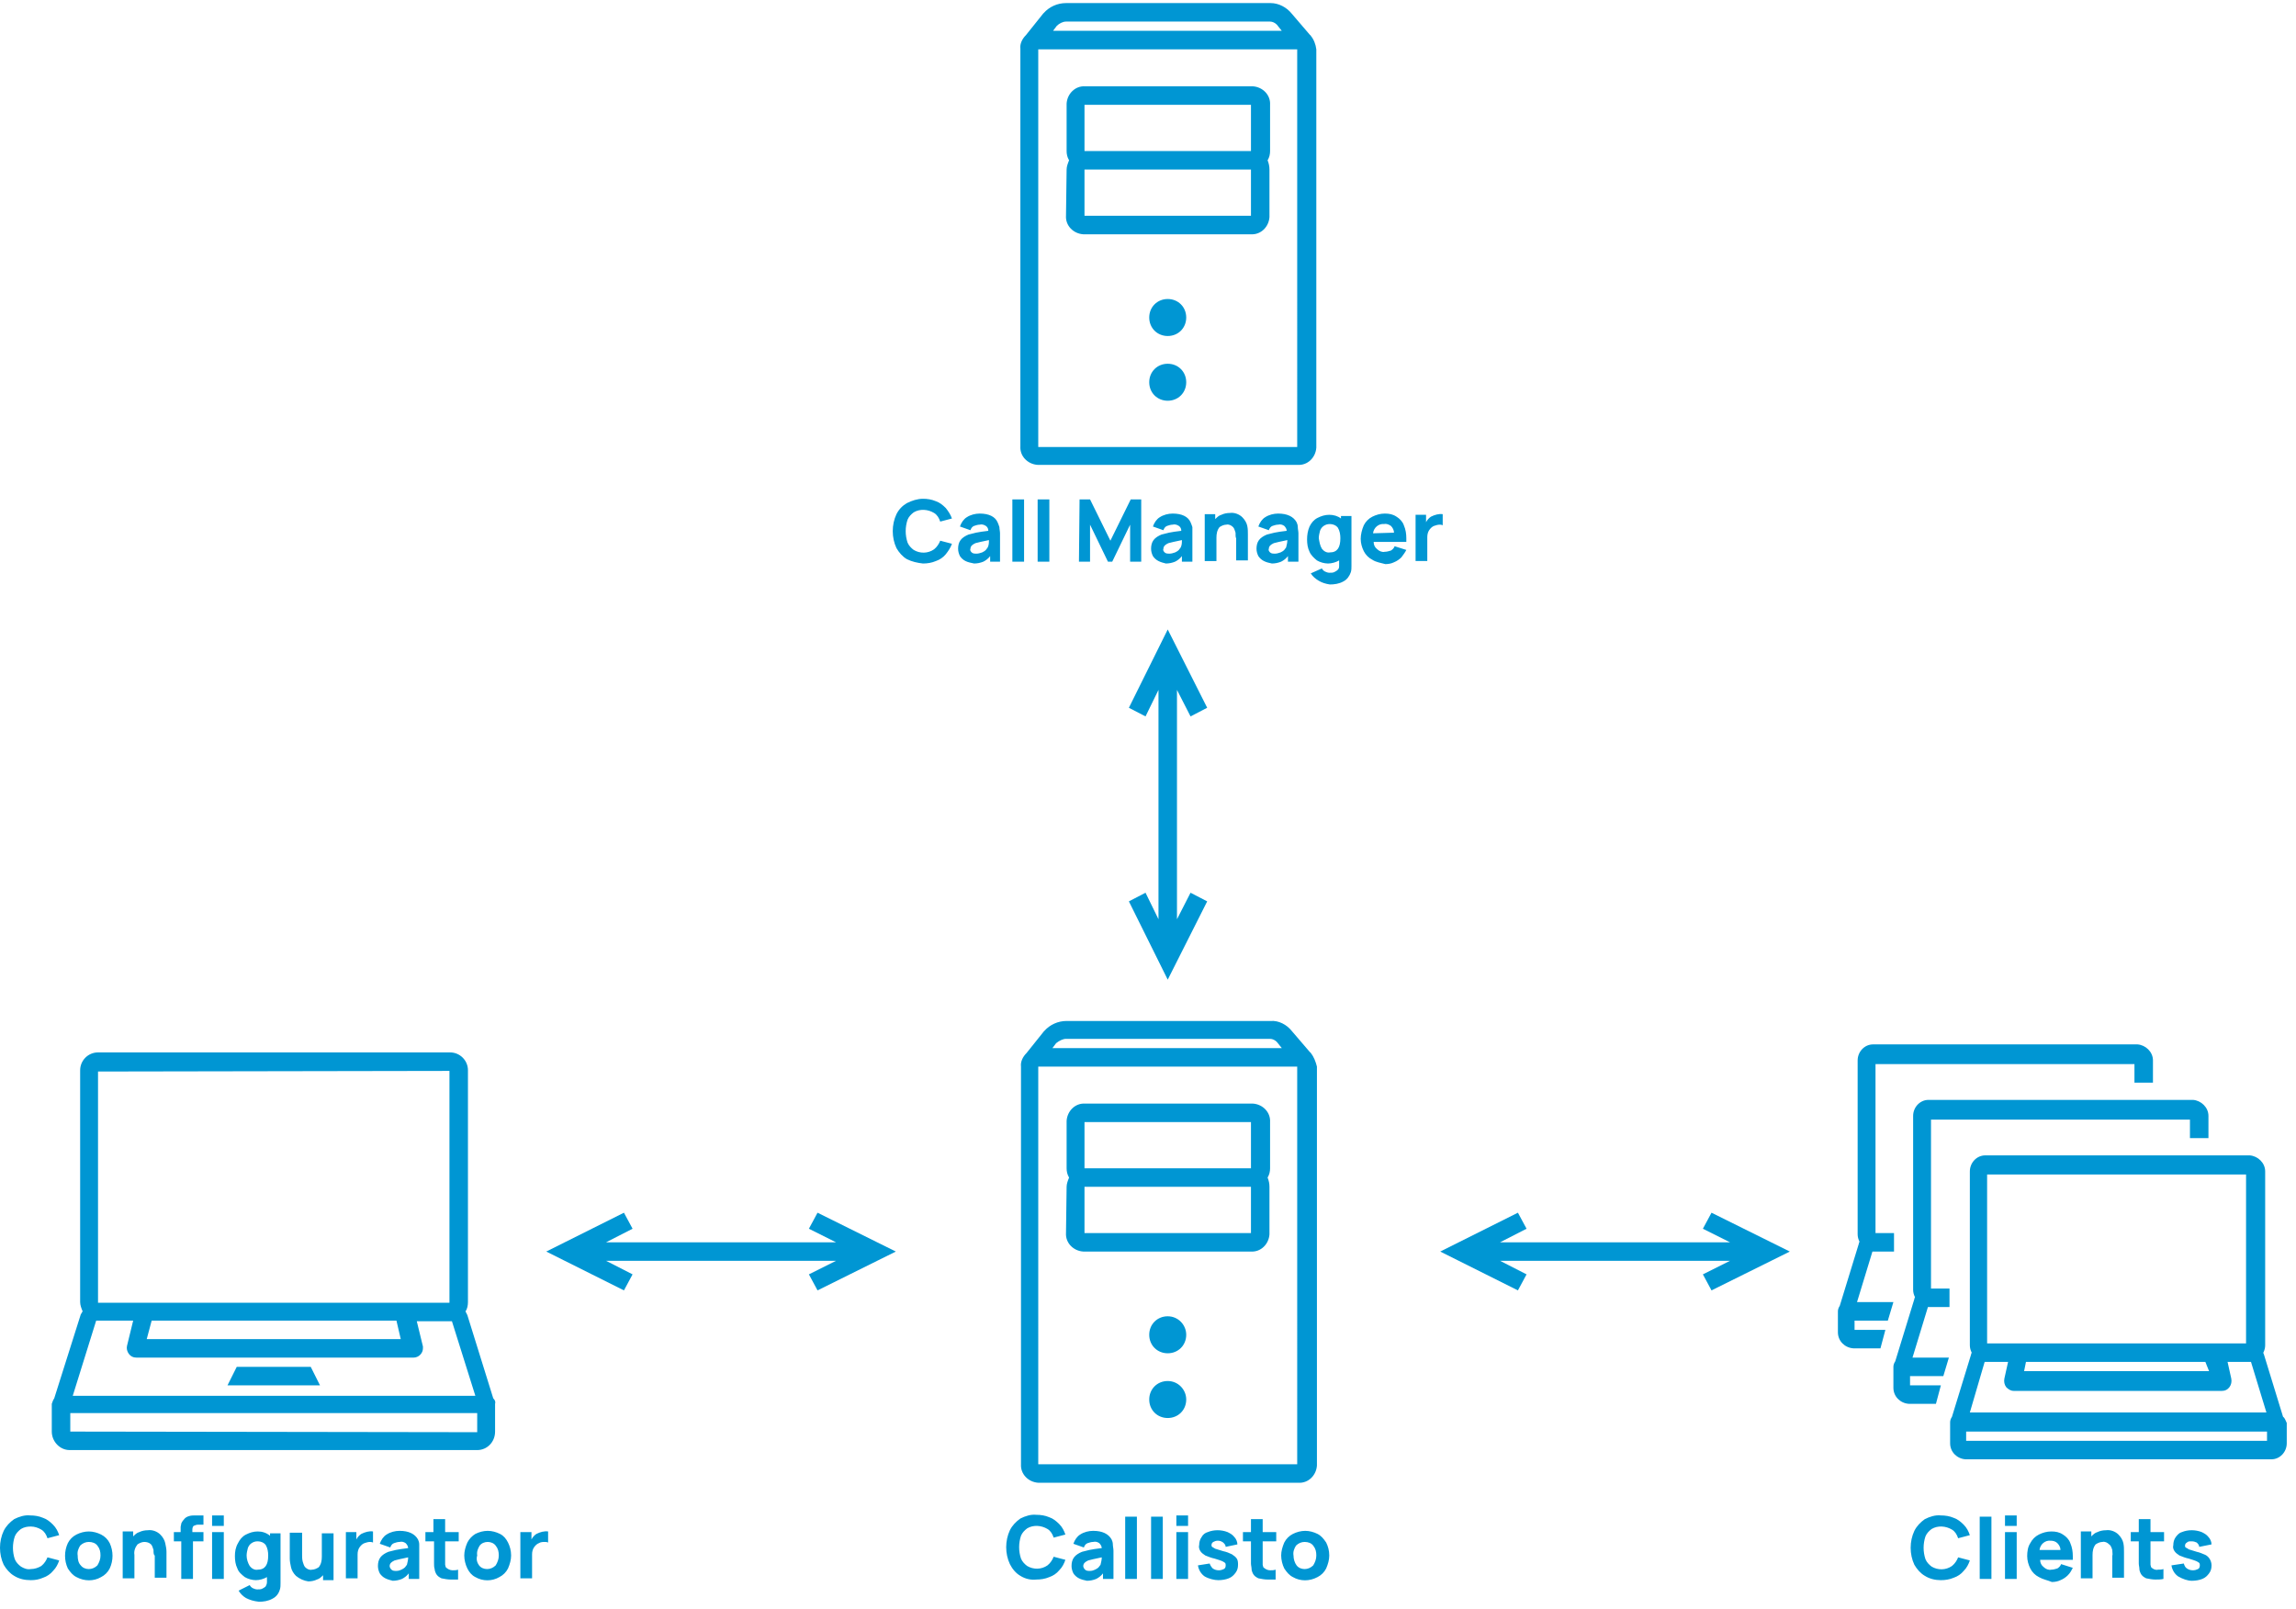 <?xml version="1.0" encoding="UTF-8"?> <svg xmlns="http://www.w3.org/2000/svg" xmlns:xlink="http://www.w3.org/1999/xlink" version="1.1" id="Layer_1" x="0px" y="0px" viewBox="0 0 372.4 261" style="enable-background:new 0 0 372.4 261;" xml:space="preserve"> <style type="text/css"> .st0{fill:#0096D3;} .st1{fill-rule:evenodd;clip-rule:evenodd;fill:#0096D3;} </style> <g> <path class="st0" d="M212.6,5.8c0,0,0-0.1-0.1-0.1l-3-3.5c-0.8-1-2.1-1.7-3.4-1.7h-33.2c-1.4,0-2.7,0.6-3.6,1.6l-0.1,0.1l-2.8,3.5 c-0.6,0.6-1,1.4-0.9,2.2v64.5c-0.1,1.6,1.2,2.9,2.8,3c0.1,0,0.1,0,0.2,0h42c1.6,0.1,2.9-1.2,3-2.8c0-0.1,0-0.1,0-0.2V8 C213.4,7.2,213.1,6.4,212.6,5.8z M172.9,3.5h33.1c0.4,0,0.8,0.2,1.1,0.5l0.8,1h-37.1l0.6-0.8C171.8,3.8,172.4,3.5,172.9,3.5z M210.4,72.5h-42V8h42V72.5z M192.4,62c0,1.7-1.3,3-3,3s-3-1.3-3-3s1.3-3,3-3S192.4,60.3,192.4,62z M192.4,51.5c0,1.7-1.3,3-3,3 s-3-1.3-3-3s1.3-3,3-3S192.4,49.8,192.4,51.5z M172.9,35c-0.1,1.6,1.2,2.9,2.8,3c0.1,0,0.1,0,0.2,0h27c1.6,0.1,2.9-1.2,3-2.8 c0-0.1,0-0.1,0-0.2v-7.5c0-0.5-0.1-1-0.3-1.5c0.3-0.5,0.4-1,0.4-1.5V17c0.1-1.6-1.2-2.9-2.8-3c-0.1,0-0.1,0-0.2,0h-27 c-1.6-0.1-2.9,1.2-3,2.8c0,0.1,0,0.1,0,0.2v7.5c0,0.5,0.1,1,0.4,1.5c-0.2,0.5-0.4,1-0.4,1.5L172.9,35z M202.9,35h-27v-7.5h27V35z M175.9,17h27v7.5h-27V17z"></path> <path class="st0" d="M147.1,90.7c-0.7-0.4-1.3-1.1-1.7-1.8c-0.8-1.7-0.8-3.8,0-5.5c0.4-0.8,1-1.4,1.7-1.8c0.8-0.4,1.7-0.7,2.6-0.7 c0.7,0,1.4,0.1,2.1,0.4c0.6,0.2,1.1,0.6,1.6,1.1c0.4,0.5,0.8,1.1,1,1.7l-1.9,0.5c-0.2-0.6-0.5-1.1-1-1.4c-1-0.6-2.3-0.7-3.3-0.1 c-0.4,0.3-0.8,0.7-1,1.2c-0.4,1.2-0.4,2.5,0,3.7c0.2,0.5,0.6,0.9,1,1.2c1,0.6,2.3,0.6,3.3-0.1c0.5-0.4,0.8-0.9,1-1.4l1.9,0.5 c-0.2,0.6-0.6,1.2-1,1.7c-0.4,0.5-1,0.9-1.6,1.1c-0.7,0.3-1.4,0.4-2.1,0.4C148.8,91.3,147.9,91.1,147.1,90.7z M156.6,91 c-0.4-0.2-0.7-0.5-0.9-0.8c-0.2-0.4-0.3-0.8-0.3-1.2c0-0.5,0.1-1,0.4-1.4c0.3-0.4,0.8-0.7,1.3-0.9c0.4-0.1,0.8-0.2,1.2-0.3 c0.5-0.1,1.1-0.2,2-0.3c0-0.3-0.1-0.6-0.4-0.8c-0.3-0.2-0.7-0.3-1-0.2c-0.3,0-0.6,0.1-0.9,0.2c-0.3,0.1-0.5,0.4-0.6,0.7l-1.7-0.6 c0.2-0.6,0.6-1.2,1.1-1.5c0.6-0.4,1.4-0.6,2.1-0.6c1.5,0,2.5,0.5,2.9,1.4c0.1,0.2,0.2,0.5,0.3,0.8c0,0.3,0.1,0.7,0.1,1v4.6h-1.6 v-0.9c-0.3,0.4-0.7,0.7-1.1,0.9c-0.5,0.2-1,0.3-1.5,0.3C157.5,91.3,157,91.2,156.6,91z M157.6,89.6c0.2,0.2,0.5,0.2,0.8,0.2 c0.3,0,0.6-0.1,0.9-0.2c0.2-0.1,0.4-0.2,0.6-0.4c0.1-0.1,0.2-0.3,0.3-0.4c0.2-0.4,0.2-0.8,0.2-1.2l-1.4,0.3 c-0.3,0.1-0.5,0.1-0.8,0.2c-0.2,0.1-0.4,0.2-0.6,0.4c-0.1,0.1-0.2,0.3-0.2,0.5C157.3,89.2,157.4,89.4,157.6,89.6z M164.2,81h1.9 v10.1h-1.9V81z M168.3,81h1.9v10.1h-1.9V81z M175.1,81h1.7l3.3,6.7l3.3-6.7h1.7v10.1h-1.8v-6l-2.9,6h-0.7l-2.9-6v6h-1.8L175.1,81z M187.9,91c-0.4-0.2-0.7-0.5-0.9-0.8c-0.2-0.4-0.3-0.8-0.3-1.2c0-0.5,0.1-1,0.4-1.4c0.3-0.4,0.8-0.7,1.3-0.9 c0.4-0.1,0.8-0.2,1.2-0.3c0.5-0.1,1.1-0.2,2-0.3c0-0.3-0.1-0.6-0.4-0.8c-0.3-0.2-0.7-0.3-1-0.2c-0.3,0-0.6,0.1-0.9,0.2 c-0.3,0.1-0.5,0.4-0.6,0.7l-1.7-0.6c0.2-0.6,0.6-1.2,1.1-1.5c0.6-0.4,1.4-0.6,2.1-0.6c1.5,0,2.5,0.5,2.9,1.4 c0.1,0.2,0.2,0.5,0.3,0.8c0,0.3,0,0.7,0,1v4.6h-1.7v-0.9c-0.3,0.4-0.7,0.7-1.1,0.9c-0.5,0.2-1,0.3-1.5,0.3 C188.7,91.3,188.3,91.2,187.9,91z M188.9,89.6c0.2,0.2,0.5,0.2,0.8,0.2c0.3,0,0.6-0.1,0.9-0.2c0.2-0.1,0.4-0.2,0.6-0.4 c0.1-0.1,0.2-0.3,0.3-0.4c0.2-0.4,0.2-0.8,0.2-1.2l-1.4,0.3c-0.3,0.1-0.5,0.1-0.8,0.2c-0.2,0.1-0.4,0.2-0.6,0.4 c-0.1,0.1-0.2,0.3-0.2,0.5C188.6,89.2,188.7,89.4,188.9,89.6L188.9,89.6z M200.4,86.4c-0.1-0.3-0.2-0.7-0.4-0.9 c-0.3-0.3-0.7-0.5-1.1-0.4c-0.4,0-0.8,0.2-1.1,0.4c-0.4,0.5-0.5,1.1-0.5,1.7v3.8h-1.9v-7.6h1.7v0.8c0.3-0.3,0.6-0.6,1-0.7 c0.4-0.2,0.9-0.3,1.4-0.3c0.7-0.1,1.5,0.2,2,0.7c0.4,0.4,0.7,0.9,0.8,1.4c0.1,0.5,0.1,0.9,0.1,1.4v4.2h-1.9v-3.6 C200.4,87.2,200.4,86.8,200.4,86.4z M205,91c-0.4-0.2-0.7-0.5-0.9-0.8c-0.2-0.4-0.3-0.8-0.3-1.2c0-0.5,0.1-1,0.4-1.4 c0.3-0.4,0.8-0.7,1.3-0.9c0.4-0.1,0.8-0.2,1.2-0.3c0.5-0.1,1.1-0.2,2-0.3c0-0.3-0.2-0.6-0.4-0.8c-0.3-0.2-0.6-0.3-1-0.2 c-0.3,0-0.6,0.1-0.9,0.2c-0.3,0.1-0.5,0.4-0.6,0.7l-1.7-0.6c0.2-0.6,0.6-1.2,1.1-1.5c0.6-0.4,1.4-0.6,2.1-0.6c1.5,0,2.5,0.5,3,1.4 c0.1,0.2,0.2,0.5,0.2,0.8c0,0.3,0.1,0.7,0.1,1v4.6h-1.7v-0.9c-0.3,0.4-0.7,0.7-1.1,0.9c-0.5,0.2-1,0.3-1.5,0.3 C205.8,91.3,205.4,91.2,205,91z M206,89.6c0.2,0.2,0.5,0.2,0.8,0.2c0.3,0,0.6-0.1,0.9-0.2c0.2-0.1,0.4-0.2,0.6-0.4 c0.1-0.1,0.2-0.3,0.3-0.4c0.1-0.4,0.2-0.8,0.2-1.2l-1.4,0.3c-0.3,0.1-0.5,0.1-0.8,0.2c-0.2,0.1-0.4,0.2-0.6,0.4 c-0.1,0.1-0.2,0.3-0.2,0.5C205.7,89.2,205.8,89.4,206,89.6L206,89.6z M213.9,94.2c-0.5-0.3-1-0.7-1.3-1.2l1.8-0.8 c0.1,0.2,0.3,0.4,0.5,0.5c0.2,0.1,0.5,0.2,0.7,0.2c0.3,0,0.6,0,0.8-0.1c0.2-0.1,0.4-0.2,0.6-0.4c0.2-0.2,0.2-0.4,0.2-0.7v-0.8 c-0.5,0.3-1.2,0.5-1.8,0.5c-0.6,0-1.3-0.2-1.8-0.5c-0.5-0.4-1-0.9-1.2-1.4c-0.3-0.6-0.4-1.3-0.4-2c0-0.7,0.1-1.4,0.4-2.1 c0.3-0.6,0.7-1.1,1.3-1.4c0.6-0.3,1.2-0.5,1.9-0.5c0.7,0,1.4,0.2,1.9,0.6v-0.4h1.7v8.1c0,0.3,0,0.7-0.1,1c-0.2,0.6-0.6,1.2-1.2,1.5 c-0.7,0.4-1.5,0.5-2.2,0.5C215,94.7,214.4,94.5,213.9,94.2z M214.4,89c0.3,0.4,0.8,0.7,1.3,0.6c1.2,0,1.7-0.8,1.7-2.3 c0-0.6-0.1-1.2-0.4-1.7c-0.3-0.4-0.8-0.6-1.3-0.6c-0.4,0-0.7,0.1-1,0.3c-0.3,0.2-0.5,0.5-0.6,0.8c-0.1,0.4-0.2,0.8-0.2,1.2 C214,87.9,214.1,88.5,214.4,89L214.4,89z M222.6,90.8c-0.6-0.3-1.1-0.8-1.4-1.4c-0.3-0.6-0.5-1.3-0.5-2c0-0.7,0.2-1.5,0.5-2.2 c0.3-0.6,0.8-1.1,1.4-1.4c0.6-0.3,1.3-0.5,2-0.5c0.7,0,1.3,0.1,1.9,0.5c0.5,0.3,1,0.8,1.2,1.4c0.3,0.7,0.4,1.4,0.4,2.1 c0,0.1,0,0.3,0,0.6h-5.3c0,0.5,0.2,0.9,0.6,1.2c0.3,0.3,0.8,0.5,1.2,0.4c0.3,0,0.7-0.1,1-0.2c0.3-0.2,0.5-0.4,0.6-0.7l1.9,0.6 c-0.2,0.4-0.5,0.8-0.8,1.2c-0.3,0.3-0.7,0.6-1.2,0.8c-0.4,0.2-0.9,0.3-1.4,0.3C224,91.3,223.2,91.2,222.6,90.8z M226.1,86.4 c0-0.4-0.2-0.8-0.5-1.1c-0.3-0.2-0.7-0.4-1.1-0.3c-0.9-0.1-1.7,0.6-1.8,1.5L226.1,86.4z M229.6,83.5h1.7v1.2 c0.2-0.4,0.5-0.7,0.8-0.9c0.6-0.3,1.3-0.5,1.9-0.4v1.8c-0.2-0.1-0.4-0.1-0.5-0.1c-0.3,0-0.6,0.1-0.9,0.2c-0.3,0.1-0.6,0.4-0.8,0.7 c-0.2,0.3-0.3,0.7-0.3,1.1v3.9h-1.9V83.5z"></path> </g> <g> <path class="st0" d="M212.6,170.8c0-0.1,0-0.1-0.1-0.1l-3-3.5c-0.8-1-2.1-1.7-3.4-1.6h-33.1c-1.4,0-2.7,0.6-3.6,1.6l-0.1,0.1 l-2.8,3.5c-0.6,0.6-1,1.4-0.9,2.2v64.5c-0.1,1.6,1.2,2.9,2.8,3c0.1,0,0.1,0,0.2,0h42c1.6,0.1,2.9-1.2,3-2.8c0-0.1,0-0.1,0-0.2V173 C213.4,172.2,213.1,171.4,212.6,170.8z M172.9,168.5h33.1c0.4,0,0.8,0.2,1.1,0.5l0.8,1h-37.2l0.6-0.8 C171.8,168.8,172.4,168.5,172.9,168.5L172.9,168.5z M210.4,237.5h-42V173h42V237.5z M192.4,227c0,1.7-1.3,3-3,3s-3-1.3-3-3 s1.3-3,3-3C191.1,224,192.4,225.4,192.4,227L192.4,227z M192.4,216.5c0,1.7-1.3,3-3,3s-3-1.3-3-3s1.3-3,3-3 C191.1,213.5,192.4,214.9,192.4,216.5L192.4,216.5z M172.9,200c-0.1,1.6,1.2,2.9,2.8,3c0.1,0,0.1,0,0.2,0h27c1.6,0.1,2.9-1.2,3-2.8 c0-0.1,0-0.1,0-0.2v-7.5c0-0.5-0.1-1-0.3-1.5c0.3-0.5,0.4-1,0.4-1.5V182c0.1-1.6-1.2-2.9-2.8-3c-0.1,0-0.1,0-0.2,0h-27 c-1.6-0.1-2.9,1.2-3,2.8c0,0.1,0,0.1,0,0.2v7.5c0,0.5,0.1,1,0.4,1.5c-0.2,0.5-0.4,1-0.4,1.5L172.9,200z M202.9,200h-27v-7.5h27V200 z M175.9,182h27v7.5h-27V182z"></path> <path class="st0" d="M165.5,255.6c-0.7-0.4-1.3-1.1-1.7-1.9c-0.8-1.7-0.8-3.8,0-5.5c0.4-0.8,1-1.4,1.7-1.9c0.8-0.4,1.7-0.7,2.6-0.6 c0.7,0,1.4,0.1,2.1,0.4c0.6,0.2,1.1,0.6,1.6,1.1c0.5,0.5,0.8,1.1,1,1.7l-1.9,0.5c-0.2-0.6-0.5-1.1-1-1.4c-1-0.6-2.3-0.7-3.3-0.1 c-0.4,0.3-0.8,0.7-1,1.2c-0.4,1.2-0.4,2.5,0,3.7c0.2,0.5,0.6,0.9,1,1.2c1,0.6,2.3,0.6,3.3-0.1c0.5-0.4,0.8-0.9,1-1.4l1.9,0.5 c-0.2,0.6-0.5,1.2-1,1.7c-0.4,0.5-1,0.9-1.6,1.1c-0.7,0.3-1.4,0.4-2.1,0.4C167.2,256.3,166.3,256.1,165.5,255.6z M175,256 c-0.4-0.2-0.7-0.5-0.9-0.8c-0.2-0.4-0.3-0.8-0.3-1.2c0-0.5,0.1-1,0.4-1.4c0.3-0.4,0.8-0.7,1.3-0.9c0.4-0.1,0.8-0.2,1.2-0.3 c0.5-0.1,1.1-0.2,2-0.3c0-0.3-0.2-0.6-0.4-0.8c-0.3-0.2-0.6-0.3-1-0.2c-0.3,0-0.6,0.1-0.9,0.2c-0.3,0.1-0.5,0.4-0.6,0.7l-1.7-0.6 c0.2-0.6,0.6-1.2,1.1-1.5c0.6-0.4,1.4-0.6,2.1-0.6c1.5,0,2.5,0.5,3,1.4c0.1,0.2,0.2,0.5,0.2,0.8c0,0.3,0.1,0.7,0.1,1v4.6h-1.7v-0.9 c-0.3,0.4-0.7,0.7-1.1,0.9c-0.5,0.2-1,0.3-1.5,0.3C175.8,256.3,175.4,256.2,175,256z M176,254.6c0.2,0.2,0.5,0.2,0.8,0.2 c0.3,0,0.6-0.1,0.8-0.2c0.2-0.1,0.4-0.2,0.6-0.4c0.1-0.1,0.2-0.3,0.3-0.4c0.1-0.4,0.2-0.8,0.2-1.2l-1.4,0.3 c-0.3,0.1-0.5,0.1-0.8,0.2c-0.2,0.1-0.4,0.2-0.6,0.4c-0.1,0.1-0.2,0.3-0.2,0.5C175.7,254.2,175.8,254.4,176,254.6L176,254.6z M182.5,246h1.9v10.1h-1.9V246z M186.7,246h1.9v10.1h-1.9L186.7,246z M190.8,245.8h1.9v1.7h-1.9V245.8z M190.8,248.5h1.9v7.6h-1.9 V248.5z M195.4,255.7c-0.6-0.4-1-1.1-1.1-1.8l1.9-0.3c0.1,0.3,0.3,0.6,0.5,0.8c0.3,0.2,0.6,0.3,1,0.3c0.3,0,0.6-0.1,0.8-0.2 c0.2-0.1,0.3-0.3,0.3-0.6c0-0.1,0-0.3-0.1-0.4c-0.1-0.1-0.3-0.2-0.5-0.3c-0.2-0.1-0.6-0.2-1.2-0.4c-0.5-0.1-1-0.3-1.5-0.5 c-0.3-0.2-0.6-0.4-0.8-0.7c-0.2-0.3-0.3-0.7-0.2-1c0-0.4,0.1-0.9,0.4-1.3c0.2-0.4,0.6-0.7,1-0.8c0.5-0.2,1-0.3,1.6-0.3 c0.5,0,1.1,0.1,1.6,0.3c0.4,0.2,0.8,0.4,1.1,0.8c0.3,0.3,0.5,0.8,0.5,1.2l-1.9,0.4c0-0.3-0.2-0.5-0.4-0.7c-0.3-0.2-0.5-0.3-0.9-0.3 h0c-0.3,0-0.5,0.1-0.7,0.2c-0.2,0.1-0.3,0.3-0.3,0.5c0,0.1,0,0.2,0.1,0.3c0.2,0.1,0.3,0.2,0.5,0.3c0.3,0.1,0.7,0.2,1.3,0.4 c0.5,0.1,1,0.3,1.4,0.5c0.3,0.2,0.6,0.4,0.8,0.7c0.2,0.3,0.2,0.7,0.2,1c0,0.5-0.1,0.9-0.4,1.3c-0.3,0.4-0.6,0.7-1.1,0.9 c-0.5,0.2-1.1,0.3-1.7,0.3C197,256.3,196.1,256.1,195.4,255.7z M205.6,256.2c-0.5,0-1-0.1-1.5-0.2c-0.4-0.2-0.7-0.4-0.9-0.8 c-0.1-0.2-0.2-0.5-0.2-0.7c0-0.3-0.1-0.6-0.1-0.9V250h-1.3v-1.5h1.3v-2.1h1.9v2.1h2.2v1.5h-2.2v3.2c0,0.2,0,0.4,0,0.6 c0,0.1,0.1,0.3,0.1,0.4c0.3,0.3,0.7,0.5,1.1,0.5c0.3,0,0.6,0,0.9-0.1v1.6C206.5,256.2,206.1,256.2,205.6,256.2z M209.7,255.8 c-0.6-0.3-1-0.8-1.4-1.4c-0.3-0.6-0.5-1.4-0.5-2.1c0-0.7,0.2-1.4,0.5-2.1c0.3-0.6,0.8-1.1,1.4-1.4c0.6-0.3,1.3-0.5,2-0.5 c0.7,0,1.4,0.2,2,0.5c0.6,0.3,1,0.8,1.4,1.4c0.3,0.6,0.5,1.3,0.5,2.1c0,0.7-0.2,1.4-0.5,2.1c-0.3,0.6-0.8,1.1-1.4,1.4 C212.4,256.5,210.9,256.5,209.7,255.8L209.7,255.8z M210.3,253.9c0.3,0.4,0.8,0.6,1.3,0.6c0.5,0,1-0.2,1.4-0.6 c0.3-0.5,0.5-1,0.5-1.6c0-0.6-0.1-1.1-0.5-1.6c-0.3-0.4-0.8-0.6-1.4-0.6c-0.5,0-1,0.2-1.4,0.6c-0.3,0.5-0.5,1-0.4,1.6 C209.8,252.9,210,253.5,210.3,253.9L210.3,253.9z"></path> </g> <g> <path class="st0" d="M312.2,255.6c-0.7-0.4-1.3-1.1-1.7-1.8c-0.8-1.7-0.8-3.8,0-5.5c0.4-0.8,1-1.4,1.7-1.9c0.8-0.4,1.7-0.7,2.6-0.6 c0.7,0,1.4,0.1,2.1,0.4c0.6,0.2,1.1,0.6,1.6,1.1c0.5,0.5,0.8,1.1,1,1.7l-1.9,0.5c-0.2-0.6-0.5-1.1-1-1.4c-1-0.6-2.3-0.7-3.3-0.1 c-0.4,0.3-0.8,0.7-1,1.2c-0.4,1.2-0.4,2.5,0,3.7c0.2,0.5,0.6,0.9,1,1.2c1,0.6,2.3,0.6,3.3-0.1c0.5-0.4,0.8-0.9,1-1.4l1.9,0.5 c-0.2,0.6-0.5,1.2-1,1.7c-0.4,0.5-1,0.9-1.6,1.1c-0.7,0.3-1.4,0.4-2.1,0.4C313.9,256.3,313,256.1,312.2,255.6z M321.1,246h1.9v10.1 h-1.9V246z M325.2,245.8h1.9v1.7h-1.9V245.8z M325.2,248.5h1.9v7.6h-1.9V248.5z M330.7,255.8c-0.6-0.3-1.1-0.8-1.4-1.4 c-0.3-0.6-0.5-1.3-0.5-2c0-0.7,0.1-1.5,0.5-2.1c0.3-0.6,0.8-1.1,1.4-1.4c0.6-0.3,1.3-0.5,2-0.5c0.7,0,1.3,0.1,1.9,0.5 c0.5,0.3,1,0.8,1.2,1.4c0.3,0.7,0.4,1.4,0.4,2.1c0,0.1,0,0.3,0,0.6h-5.3c0,0.5,0.2,0.9,0.6,1.2c0.3,0.3,0.8,0.5,1.2,0.4 c0.3,0,0.7-0.1,1-0.2c0.3-0.2,0.5-0.4,0.6-0.7l1.9,0.6c-0.2,0.4-0.4,0.8-0.8,1.2c-0.3,0.3-0.7,0.6-1.2,0.8 c-0.4,0.2-0.9,0.3-1.4,0.3C332.1,256.3,331.4,256.2,330.7,255.8z M334.2,251.4c0-0.4-0.2-0.8-0.5-1.1c-0.3-0.3-0.7-0.4-1.1-0.4 c-0.9-0.1-1.7,0.6-1.8,1.5H334.2z M342.6,251.4c-0.1-0.3-0.2-0.7-0.5-0.9c-0.3-0.3-0.7-0.5-1.1-0.4c-0.4,0-0.8,0.2-1.1,0.4 c-0.4,0.5-0.5,1.1-0.5,1.7v3.8h-1.9v-7.6h1.7v0.8c0.3-0.3,0.6-0.6,1-0.7c0.4-0.2,0.9-0.3,1.4-0.3c0.7-0.1,1.5,0.2,2,0.7 c0.4,0.4,0.7,0.9,0.8,1.4c0.1,0.5,0.1,0.9,0.1,1.4v4.2h-1.9v-3.6C342.7,252.2,342.6,251.8,342.6,251.4z M349.6,256.2 c-0.5,0-1-0.1-1.5-0.2c-0.4-0.2-0.7-0.4-0.9-0.8c-0.1-0.2-0.2-0.5-0.2-0.7c0-0.3-0.1-0.6-0.1-0.9V250h-1.3v-1.5h1.3v-2.1h1.9v2.1 h2.2v1.5h-2.2v3.2c0,0.2,0,0.4,0,0.6c0,0.1,0.1,0.3,0.1,0.4c0.3,0.3,0.7,0.5,1.1,0.4c0.3,0,0.6,0,0.9-0.1v1.6 C350.5,256.2,350,256.2,349.6,256.2z M353.3,255.7c-0.6-0.4-1-1.1-1.1-1.8l2-0.3c0.1,0.3,0.2,0.6,0.5,0.8c0.3,0.2,0.6,0.3,1,0.3 c0.3,0,0.6-0.1,0.8-0.2c0.2-0.1,0.3-0.3,0.3-0.6c0-0.1,0-0.3-0.1-0.4c-0.1-0.1-0.3-0.2-0.5-0.3c-0.2-0.1-0.6-0.2-1.2-0.4 c-0.5-0.1-1-0.3-1.5-0.5c-0.3-0.2-0.6-0.4-0.8-0.7c-0.2-0.3-0.3-0.6-0.2-1c0-0.4,0.1-0.9,0.4-1.3c0.3-0.4,0.6-0.7,1-0.8 c0.5-0.2,1-0.3,1.6-0.3c0.5,0,1.1,0.1,1.6,0.3c0.4,0.2,0.8,0.4,1.1,0.8c0.3,0.3,0.5,0.8,0.5,1.2l-2,0.4c0-0.3-0.2-0.5-0.4-0.7 c-0.2-0.1-0.5-0.2-0.8-0.2h-0.1c-0.3,0-0.5,0-0.7,0.2c-0.2,0.1-0.3,0.3-0.3,0.5c0,0.1,0,0.2,0.1,0.3c0.2,0.1,0.4,0.2,0.5,0.3 c0.3,0.1,0.7,0.2,1.3,0.4c0.5,0.1,0.9,0.3,1.4,0.5c0.6,0.3,1,1,1,1.7c0,0.5-0.1,0.9-0.4,1.3c-0.3,0.4-0.6,0.7-1.1,0.9 c-0.5,0.2-1.1,0.3-1.7,0.3C354.8,256.4,354,256.1,353.3,255.7z"></path> <path class="st1" d="M370.3,229.8l-3.1-10.1c0-0.1-0.1-0.1-0.1-0.3c0.2-0.4,0.3-0.8,0.3-1.2V190c0-1.4-1.2-2.5-2.5-2.6h-42.9 c-1.4,0-2.5,1.2-2.5,2.6v28.2c0,0.4,0.1,0.8,0.3,1.2c0,0.1-0.1,0.1-0.1,0.3l-3.1,10.1c-0.2,0.3-0.3,0.6-0.3,0.9v3.4 c0,1.4,1.1,2.5,2.5,2.6c0,0,0,0,0,0h49.6c1.4,0,2.5-1.2,2.5-2.6v-3.3C370.7,230.4,370.6,230,370.3,229.8z M322.3,190.5h42v27.4h-42 V190.5z M321.9,220.9h3.8l-0.6,2.7c-0.1,0.5,0,1,0.3,1.4c0.3,0.3,0.7,0.6,1.2,0.6h33.8c0.5,0,0.9-0.2,1.2-0.6 c0.3-0.4,0.4-0.9,0.3-1.4l-0.6-2.7h3.8l2.5,8.2h-48.1L321.9,220.9z M358.3,222.4h-30l0.3-1.5h29.1L358.3,222.4z M367.8,233.7h-48.9 v-1.5h48.8v1.5H367.8z M314.8,224.7h-5v-1.5h5.4l0.9-3h-5.9l2.5-8.2h3.5v-3h-3v-27.4h42v3h3V181c0-1.4-1.2-2.5-2.5-2.6h-42.9 c-1.4,0-2.5,1.2-2.5,2.6v28.2c0,0.4,0.1,0.8,0.3,1.2c0,0.1-0.1,0.1-0.1,0.3l-3.1,10.1c-0.2,0.3-0.3,0.6-0.3,0.9v3.4 c0,1.4,1.1,2.5,2.5,2.6c0,0,0,0,0,0h4.4L314.8,224.7z M305.8,215.7h-5v-1.5h5.4l0.9-3h-5.9l2.5-8.2h3.5v-3h-3v-27.4h42v3h3V172 c0-1.4-1.2-2.5-2.5-2.6h-42.9c-1.4,0-2.5,1.2-2.5,2.6v28.2c0,0.4,0.1,0.8,0.3,1.2c0,0.1-0.1,0.1-0.1,0.3l-3.1,10.1 c-0.2,0.3-0.3,0.6-0.3,0.9v3.4c0,1.4,1.1,2.5,2.5,2.6c0,0,0,0,0,0h4.4L305.8,215.7z"></path> </g> <g> <path class="st1" d="M80,226.8l-4.2-13.5c-0.1-0.2-0.2-0.4-0.3-0.6c0.3-0.4,0.4-1,0.4-1.5v-37.6c0-1.6-1.3-2.9-2.9-2.9H15.9 c-1.6,0-2.9,1.3-2.9,2.9v37.6c0,0.5,0.2,1,0.4,1.5c-0.1,0.2-0.2,0.3-0.3,0.5l-4.3,13.6c-0.2,0.3-0.3,0.6-0.4,0.9v4.5 c0,1.6,1.3,3,2.9,3h66.1c1.6,0,2.9-1.3,2.9-3c0,0,0,0,0,0v-4.5C80.4,227.4,80.3,227.1,80,226.8z M15.9,173.8l57-0.1v37.6H23.4h-0.1 h-7.4V173.8z M15.6,214.2L15.6,214.2h0.4h5.6l-1,4.1c-0.1,0.4,0,0.9,0.3,1.3c0.3,0.4,0.7,0.6,1.2,0.6h45c0.8,0,1.5-0.7,1.5-1.5 c0-0.1,0-0.2,0-0.3l-1-4.1H73c0.1,0,0.2,0,0.3,0l3.8,12.1H11.8L15.6,214.2z M65,217.2H23.8l0.8-3h39.7L65,217.2z M11.4,232.2v-3h66 v3.1L11.4,232.2z M51.9,224.7h-15l1.5-3h12L51.9,224.7z"></path> <path class="st0" d="M2.3,255.6c-0.7-0.4-1.3-1.1-1.7-1.8c-0.8-1.7-0.8-3.8,0-5.5c0.4-0.8,1-1.4,1.7-1.9c0.8-0.4,1.7-0.7,2.6-0.6 c0.7,0,1.4,0.1,2.1,0.4c0.6,0.2,1.1,0.6,1.6,1.1c0.5,0.5,0.8,1.1,1,1.7l-1.9,0.5c-0.2-0.6-0.5-1.1-1-1.4c-0.5-0.3-1.1-0.5-1.7-0.5 c-0.6,0-1.1,0.1-1.6,0.4c-0.4,0.3-0.8,0.7-1,1.2c-0.4,1.2-0.4,2.5,0,3.7c0.2,0.5,0.6,0.9,1,1.2c0.5,0.3,1,0.5,1.6,0.4 c0.6,0,1.2-0.2,1.7-0.5c0.5-0.4,0.8-0.9,1-1.4l1.9,0.5c-0.2,0.6-0.5,1.2-1,1.7c-0.4,0.5-1,0.9-1.6,1.1c-0.7,0.3-1.3,0.4-2,0.4 C4,256.3,3.1,256.1,2.3,255.6z M12.4,255.8c-0.6-0.3-1-0.8-1.4-1.4c-0.6-1.3-0.6-2.8,0-4.1c0.3-0.6,0.8-1.1,1.4-1.4 c0.6-0.3,1.3-0.5,2-0.5c0.7,0,1.4,0.2,2,0.5c0.6,0.3,1.1,0.8,1.4,1.4c0.6,1.3,0.6,2.8,0,4.1c-0.3,0.6-0.8,1.1-1.4,1.4 C15.2,256.5,13.7,256.5,12.4,255.8L12.4,255.8z M13.1,253.9c0.3,0.4,0.8,0.6,1.3,0.6c0.5,0,1-0.2,1.4-0.6c0.3-0.5,0.5-1,0.5-1.6 c0-0.6-0.1-1.1-0.5-1.6c-0.3-0.4-0.8-0.6-1.4-0.6c-0.5,0-1,0.2-1.4,0.6c-0.3,0.5-0.5,1-0.4,1.6C12.6,252.9,12.7,253.5,13.1,253.9z M24.9,251.4c-0.1-0.3-0.2-0.7-0.4-0.9c-0.3-0.3-0.7-0.4-1.1-0.4c-0.4,0-0.8,0.2-1.1,0.4c-0.4,0.5-0.6,1.1-0.5,1.7v3.8h-1.9v-7.6 h1.7v0.8c0.3-0.3,0.6-0.6,1-0.7c0.4-0.2,0.9-0.3,1.4-0.3c0.7-0.1,1.5,0.2,2,0.7c0.4,0.4,0.7,0.9,0.8,1.4c0.1,0.5,0.2,0.9,0.2,1.4 v4.2h-1.9v-3.6C24.9,252.2,24.9,251.8,24.9,251.4z M28.1,248.5h1.2c0-0.3,0-0.6,0-0.8c0-0.2,0.1-0.4,0.1-0.6 c0.1-0.2,0.2-0.4,0.4-0.6c0.2-0.3,0.5-0.5,0.9-0.6c0.3-0.1,0.7-0.1,1-0.1h1.3v1.5h-0.9c-0.2,0-0.5,0.1-0.7,0.2 c-0.1,0.1-0.2,0.3-0.2,0.6v0.4h1.8v1.5h-1.7v6.1h-1.9V250h-1.2V248.5z M34.4,245.8h1.9v1.7h-1.9V245.8z M34.4,248.5h1.9v7.6h-1.9 V248.5z M39.9,259.2c-0.5-0.3-0.9-0.7-1.2-1.2l1.8-0.9c0.1,0.2,0.3,0.4,0.5,0.5c0.2,0.1,0.5,0.2,0.7,0.2c0.3,0,0.6,0,0.8-0.1 c0.2-0.1,0.4-0.2,0.6-0.4c0.1-0.2,0.2-0.4,0.2-0.7v-0.8c-0.5,0.3-1.2,0.5-1.8,0.5c-0.6,0-1.3-0.2-1.8-0.5c-0.5-0.4-1-0.8-1.2-1.4 c-0.3-0.6-0.4-1.3-0.4-2c0-0.7,0.1-1.4,0.5-2.1c0.3-0.6,0.7-1.1,1.3-1.4c0.6-0.3,1.2-0.5,1.9-0.5c0.7,0,1.4,0.2,2,0.7v-0.4h1.7v8.1 c0,0.3,0,0.7-0.1,1c-0.2,0.7-0.6,1.2-1.2,1.5c-0.7,0.4-1.5,0.5-2.2,0.5C41.1,259.7,40.5,259.5,39.9,259.2z M40.5,254 c0.3,0.4,0.8,0.7,1.3,0.6c1.2,0,1.7-0.8,1.7-2.3c0-0.6-0.1-1.2-0.4-1.7c-0.3-0.4-0.8-0.6-1.3-0.6c-0.4,0-0.7,0.1-1,0.3 c-0.3,0.2-0.5,0.5-0.6,0.8c-0.1,0.4-0.2,0.8-0.2,1.2C40,252.9,40.2,253.5,40.5,254L40.5,254z M48,255.6c-0.4-0.4-0.7-0.9-0.8-1.4 c-0.1-0.5-0.2-0.9-0.2-1.4v-4.2H49v3.6c0,0.4,0,0.7,0.1,1.1c0.1,0.3,0.2,0.7,0.4,0.9c0.3,0.3,0.7,0.5,1.1,0.4 c0.4,0,0.8-0.2,1.1-0.4c0.4-0.5,0.5-1.1,0.5-1.7v-3.8h1.9v7.6h-1.7v-0.8c-0.3,0.3-0.6,0.6-1,0.7c-0.4,0.2-0.9,0.3-1.4,0.3 C49.3,256.4,48.6,256.1,48,255.6z M56.1,248.5h1.7v1.2c0.2-0.4,0.5-0.7,0.8-0.9c0.6-0.3,1.3-0.5,1.9-0.4v1.8 c-0.2-0.1-0.4-0.1-0.5-0.1c-0.3,0-0.6,0.1-0.9,0.2c-0.3,0.1-0.6,0.4-0.8,0.7c-0.2,0.3-0.3,0.7-0.3,1.1v3.9h-1.9V248.5z M62.5,256 c-0.4-0.2-0.7-0.5-0.9-0.8c-0.2-0.4-0.3-0.8-0.3-1.2c0-0.5,0.1-1,0.4-1.4c0.3-0.4,0.8-0.7,1.3-0.9c0.4-0.1,0.8-0.2,1.2-0.3 c0.5-0.1,1.2-0.2,2-0.3c0-0.3-0.2-0.6-0.4-0.8c-0.3-0.2-0.6-0.3-1-0.2c-0.3,0-0.6,0.1-0.9,0.2c-0.3,0.1-0.5,0.4-0.6,0.7l-1.7-0.6 c0.2-0.6,0.6-1.2,1.1-1.5c0.6-0.4,1.4-0.6,2.1-0.6c1.5,0,2.5,0.5,3,1.4c0.1,0.2,0.2,0.5,0.2,0.8c0,0.3,0,0.7,0,1v4.6h-1.7v-0.9 c-0.3,0.4-0.7,0.7-1.1,0.9c-0.5,0.2-1,0.3-1.5,0.3C63.3,256.3,62.9,256.2,62.5,256z M63.5,254.6c0.2,0.2,0.5,0.2,0.8,0.2 c0.3,0,0.6-0.1,0.8-0.2c0.2-0.1,0.4-0.2,0.6-0.4c0.1-0.1,0.2-0.3,0.3-0.4c0.1-0.4,0.2-0.8,0.2-1.2l-1.4,0.3 c-0.3,0.1-0.5,0.1-0.8,0.2c-0.2,0.1-0.4,0.2-0.6,0.4c-0.1,0.1-0.2,0.3-0.2,0.5C63.2,254.2,63.3,254.4,63.5,254.6L63.5,254.6z M73.1,256.2c-0.5,0-1-0.1-1.5-0.2c-0.4-0.2-0.7-0.4-0.9-0.8c-0.1-0.2-0.2-0.5-0.2-0.7c-0.1-0.3-0.1-0.6-0.1-0.9V250H69v-1.5h1.3 v-2.1h1.9v2.1h2.2v1.5h-2.2v3.2c0,0.2,0,0.4,0,0.6c0,0.1,0.1,0.3,0.1,0.4c0.3,0.3,0.7,0.5,1.1,0.5c0.3,0,0.6,0,0.9-0.1v1.6 C73.9,256.2,73.5,256.2,73.1,256.2z M77.1,255.8c-0.6-0.3-1-0.8-1.3-1.4c-0.3-0.6-0.5-1.4-0.5-2.1c0-0.7,0.2-1.4,0.5-2.1 c0.3-0.6,0.8-1.1,1.3-1.4c0.6-0.3,1.3-0.5,2-0.5c0.7,0,1.4,0.2,2,0.5c0.6,0.3,1,0.8,1.3,1.4c0.3,0.6,0.5,1.3,0.5,2.1 c0,0.7-0.2,1.4-0.5,2.1c-0.3,0.6-0.8,1.1-1.4,1.4C79.8,256.5,78.3,256.5,77.1,255.8z M77.7,253.9c0.3,0.4,0.8,0.6,1.3,0.6 c0.5,0,1-0.2,1.4-0.6c0.3-0.5,0.5-1,0.5-1.6c0-0.6-0.1-1.1-0.5-1.6c-0.3-0.4-0.8-0.6-1.3-0.6c-0.5,0-1,0.2-1.3,0.6 c-0.3,0.5-0.5,1-0.4,1.6C77.2,252.9,77.4,253.5,77.7,253.9z M84.5,248.5h1.7v1.2c0.2-0.4,0.5-0.7,0.8-0.9c0.6-0.3,1.3-0.5,1.9-0.4 v1.8c-0.2-0.1-0.4-0.1-0.5-0.1c-0.3,0-0.7,0-1,0.2c-0.3,0.1-0.6,0.4-0.8,0.7c-0.2,0.3-0.3,0.7-0.3,1.1v3.9h-1.9V248.5z"></path> </g> <polygon class="st0" points="193.1,116.2 195.8,114.8 189.4,102.1 183.1,114.8 185.8,116.2 187.9,111.9 187.9,149.1 185.8,144.8 183.1,146.2 189.4,158.9 195.8,146.2 193.1,144.8 190.9,149.1 190.9,111.9 "></polygon> <polygon class="st0" points="131.2,199.3 135.6,201.5 98.3,201.5 102.6,199.3 101.2,196.7 88.6,203 101.2,209.3 102.6,206.7 98.3,204.5 135.6,204.5 131.2,206.7 132.6,209.3 145.3,203 132.6,196.7 "></polygon> <polygon class="st0" points="277.6,196.7 276.2,199.3 280.6,201.5 243.3,201.5 247.6,199.3 246.2,196.7 233.6,203 246.2,209.3 247.6,206.7 243.3,204.5 280.6,204.5 276.2,206.7 277.6,209.3 290.3,203 "></polygon> </svg> 